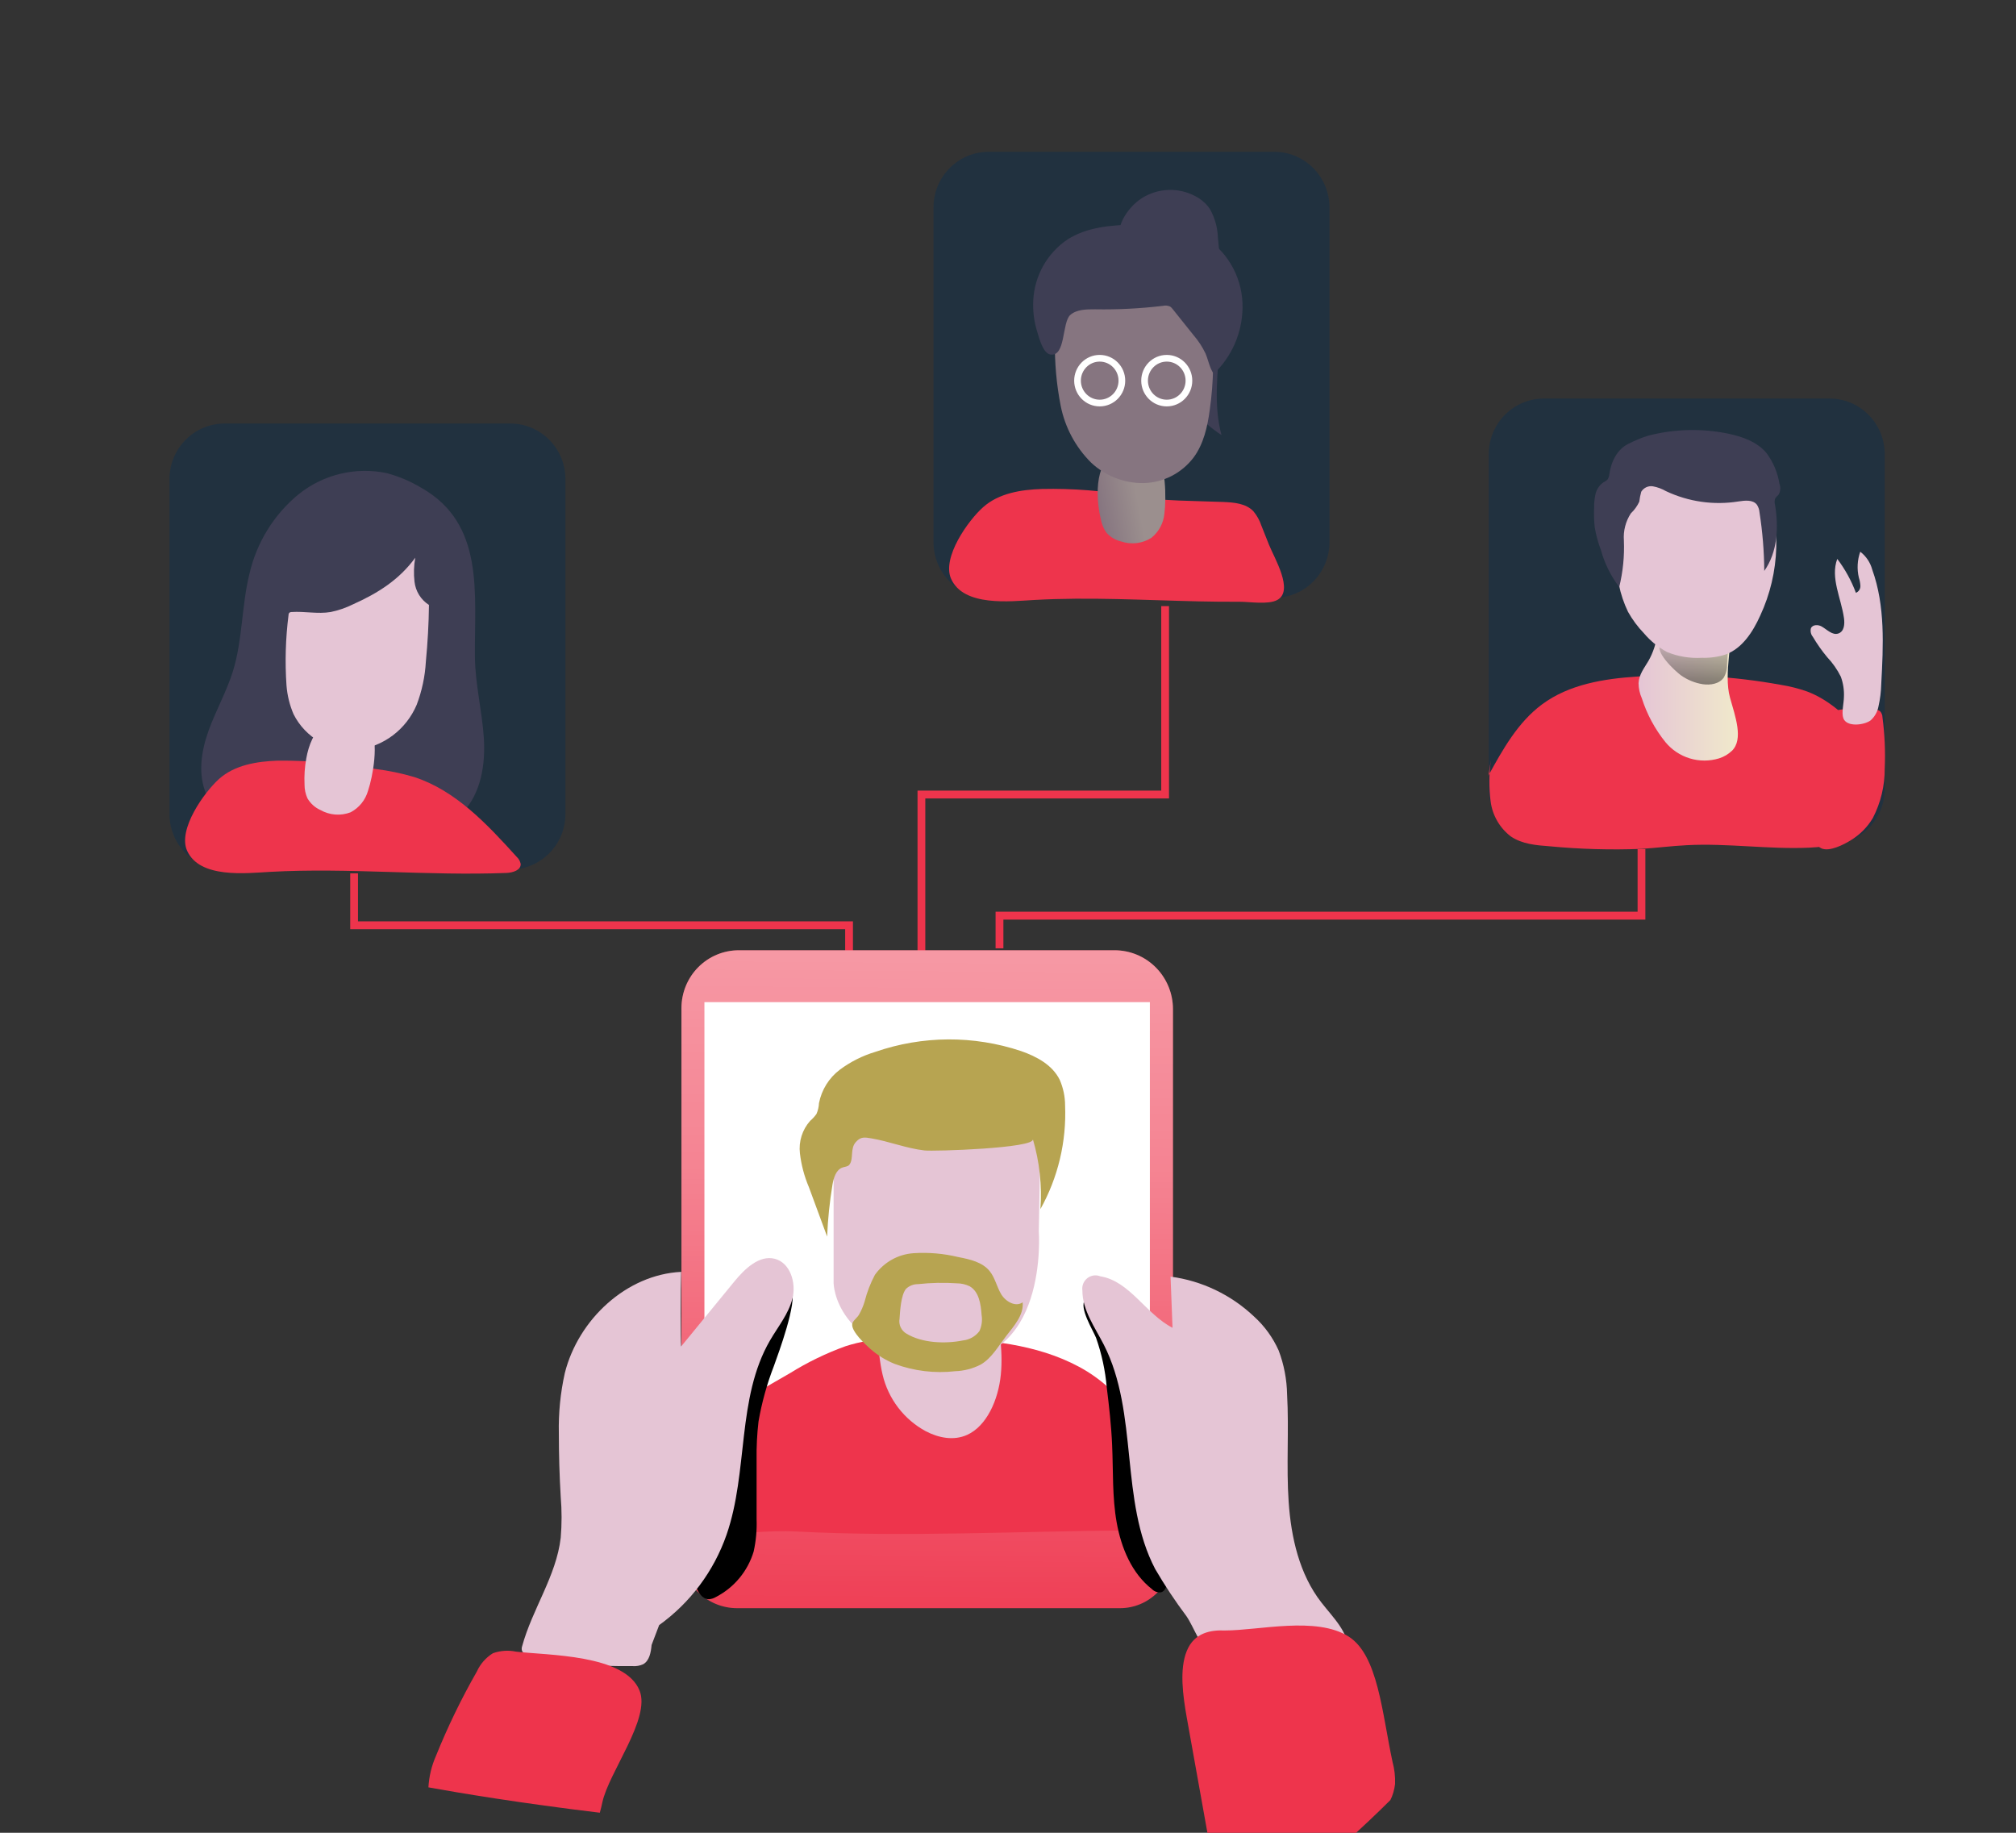 <?xml version="1.0" encoding="UTF-8"?> <svg xmlns="http://www.w3.org/2000/svg" width="253" height="230" viewBox="0 0 253 230" fill="none"><rect x="0" y="0" width="253" height="230" fill="#333333" stroke="none"/><g clip-path="url(#clip0)"><path opacity="0.8" d="M229.609 50.015H193.75C189.93 50.015 186.833 53.142 186.833 56.999V98.999C186.833 102.856 189.93 105.983 193.75 105.983H229.609C233.429 105.983 236.526 102.856 236.526 98.999V56.999C236.526 53.142 233.429 50.015 229.609 50.015Z" fill="#1D3143"></path><path opacity="0.8" d="M64.043 53.151H28.184C24.364 53.151 21.267 56.278 21.267 60.135V102.135C21.267 105.992 24.364 109.119 28.184 109.119H64.043C67.863 109.119 70.96 105.992 70.96 102.135V60.135C70.96 56.278 67.863 53.151 64.043 53.151Z" fill="#1D3143"></path><path d="M186.786 97.336C188.594 94.037 190.496 90.637 193.508 88.404C196.902 85.879 201.271 85.173 205.472 84.902C211.492 84.51 217.536 84.859 223.473 85.94C224.604 86.119 225.718 86.4 226.8 86.782C229.441 87.78 231.599 89.755 233.521 91.865C234.259 92.623 234.859 93.505 235.296 94.472C235.763 95.969 235.846 97.562 235.538 99.101C235.336 100.689 235.04 102.345 234.079 103.621C232.513 105.725 229.636 106.261 227.035 106.377C221.927 106.601 216.818 105.8 211.71 106.064C209.808 106.159 207.905 106.404 206.003 106.526C202.149 106.675 198.289 106.567 194.449 106.2C192.768 106.078 191.001 105.922 189.602 104.965C188.913 104.441 188.334 103.783 187.899 103.03C187.464 102.277 187.181 101.444 187.068 100.58C186.848 98.854 186.859 97.105 187.102 95.381" fill="#EE344C"></path><path d="M207.985 79.54C207.845 80.735 207.468 81.889 206.876 82.934C206.365 83.809 205.68 84.637 205.633 85.737C205.639 86.39 205.779 87.034 206.043 87.63C206.684 89.635 207.689 91.502 209.007 93.135C209.806 94.102 210.87 94.811 212.065 95.173C213.26 95.535 214.534 95.534 215.729 95.171C216.333 94.982 216.887 94.657 217.349 94.221C218.834 92.768 217.759 89.891 217.107 87.542C216.26 84.495 217.597 80.008 217.107 78.142C216.947 77.321 216.563 76.561 215.997 75.95C215.674 75.674 215.294 75.476 214.884 75.369C214.475 75.262 214.047 75.249 213.631 75.332C211.017 75.665 208.59 77.897 207.448 81.02" fill="url(#paint0_linear)"></path><path d="M213.665 85.859C214.647 86.008 215.803 85.825 216.354 84.99C216.625 84.482 216.759 83.911 216.744 83.334L216.939 80.042C216.335 80.419 215.631 80.602 214.922 80.565C213.773 80.606 212.617 80.619 211.467 80.606C210.708 80.606 209.142 80.225 208.49 80.748C207.407 81.624 210.251 84.243 210.943 84.739C211.753 85.318 212.685 85.701 213.665 85.859Z" fill="url(#paint1_linear)"></path><path d="M203.166 73.384C203.405 74.559 203.789 75.699 204.309 76.778C204.862 77.767 205.54 78.679 206.325 79.493C207.135 80.448 208.115 81.24 209.216 81.827C210.601 82.39 212.093 82.635 213.585 82.547C214.593 82.58 215.6 82.44 216.562 82.133C218.646 81.366 219.977 79.302 220.898 77.26C222.146 74.582 222.832 71.673 222.914 68.714C222.985 65.747 222.231 62.82 220.736 60.264C219.978 58.918 218.884 57.794 217.564 57.006C215.992 56.235 214.254 55.876 212.509 55.961C211.421 55.928 210.335 56.054 209.283 56.334C207.627 56.895 206.138 57.869 204.954 59.165C204.229 59.867 203.62 60.683 203.153 61.581C201.311 65.226 202.292 69.603 203.166 73.384Z" fill="url(#paint2_linear)"></path><path d="M203.792 67.825C203.873 69.791 203.676 71.759 203.207 73.669C202.151 72.286 201.37 70.709 200.908 69.026C200.564 68.124 200.307 67.189 200.142 66.237C200.045 65.41 200.016 64.577 200.054 63.746C200.043 63.15 200.104 62.555 200.236 61.974C200.377 61.39 200.727 60.877 201.217 60.535C201.413 60.444 201.592 60.32 201.748 60.169C201.875 59.964 201.952 59.731 201.97 59.49C202.185 57.909 202.998 56.3 204.444 55.655C205.224 55.252 206.038 54.92 206.877 54.664C210.163 53.819 213.597 53.738 216.919 54.427C218.693 54.8 220.515 55.452 221.684 56.85C222.534 57.988 223.095 59.318 223.318 60.725C223.402 60.946 223.435 61.182 223.415 61.417C223.395 61.653 223.323 61.88 223.204 62.083C223.053 62.219 222.916 62.369 222.794 62.531C222.689 62.776 222.675 63.05 222.753 63.305C223.237 66.155 223.083 69.291 221.409 71.646C221.391 69.187 221.191 66.732 220.811 64.302C220.786 63.967 220.68 63.643 220.501 63.359C220.004 62.68 218.982 62.802 218.149 62.931C215.059 63.423 211.894 62.969 209.061 61.628C208.558 61.339 208.011 61.137 207.441 61.031C207.157 60.984 206.865 61.023 206.603 61.144C206.341 61.265 206.12 61.462 205.969 61.71C205.856 62.121 205.772 62.541 205.721 62.965C205.463 63.515 205.105 64.01 204.665 64.425C204.009 65.429 203.702 66.625 203.792 67.825Z" fill="#3E3E54"></path><path d="M229.158 91.805C229.048 91.027 229.246 90.237 229.709 89.606C230.213 89.209 230.839 89.003 231.477 89.022C232.756 88.938 234.038 88.95 235.315 89.056C235.529 89.057 235.739 89.118 235.92 89.232C236.123 89.444 236.239 89.725 236.243 90.02C236.525 92.143 236.619 94.287 236.525 96.427C236.54 98.596 236.027 100.735 235.033 102.657C234.353 103.799 233.407 104.754 232.277 105.44C231.423 105.97 229.588 106.933 228.567 106.458C227.37 105.909 228.116 104.001 228.278 103.065C228.573 101.323 228.798 99.567 228.95 97.798C229.111 95.829 229.178 93.793 229.158 91.805Z" fill="#EE344C"></path><path d="M231.014 84.915C230.567 84.016 229.99 83.191 229.3 82.465C228.632 81.663 228.03 80.807 227.499 79.906C227.379 79.76 227.295 79.587 227.254 79.402C227.213 79.217 227.216 79.025 227.263 78.841C227.478 78.359 228.184 78.373 228.608 78.617C229.28 78.997 229.952 79.757 230.705 79.499C231.458 79.241 231.518 78.298 231.41 77.551C231.054 75.053 229.683 72.501 230.57 70.139C231.552 71.435 232.341 72.868 232.909 74.395C233.076 74.328 233.219 74.212 233.32 74.062C233.421 73.912 233.474 73.735 233.474 73.553C233.459 73.191 233.393 72.832 233.279 72.488C233.024 71.41 233.085 70.281 233.454 69.237C234.188 69.797 234.718 70.587 234.959 71.483C236.6 76.031 236.351 81.019 236.089 85.852C236.066 86.787 235.951 87.716 235.746 88.628C235.623 89.314 235.275 89.938 234.758 90.4C233.958 91.004 231.74 91.282 231.33 90.128C231.081 89.449 231.397 88.228 231.404 87.488C231.449 86.612 231.317 85.737 231.014 84.915Z" fill="url(#paint3_linear)"></path><path d="M52.872 61.214C51.528 60.408 50.081 59.791 48.57 59.382C46.636 58.97 44.636 58.996 42.712 59.457C40.789 59.918 38.991 60.803 37.446 62.049C34.367 64.586 32.209 68.084 31.309 71.992C30.315 75.997 30.456 80.252 29.239 84.21C28.433 86.809 27.068 89.191 26.154 91.75C25.24 94.309 24.81 97.228 25.912 99.712C27.014 102.196 29.434 103.784 32.002 104.558C34.569 105.331 37.278 105.291 39.947 105.27L46.44 105.216C50.56 105.216 55.178 104.965 58.028 101.992C60.367 99.583 60.945 95.918 60.716 92.551C60.488 89.185 59.648 85.866 59.6 82.492C59.52 74.463 60.871 65.748 52.872 61.214Z" fill="#3E3E54"></path><path d="M27.485 97.757C29.454 95.993 32.25 95.544 34.878 95.456C38.997 95.43 43.11 95.782 47.165 96.508C48.78 96.708 50.376 97.04 51.938 97.499C57.181 99.183 61.146 103.445 64.857 107.544C65.105 107.772 65.274 108.074 65.341 108.406C65.394 109.207 64.346 109.519 63.553 109.547C53.679 109.933 43.778 108.868 33.91 109.411C30.913 109.574 25.058 110.28 23.479 106.757C22.282 104.076 25.643 99.413 27.485 97.757Z" fill="#EE344C"></path><path d="M44.295 75.841C43.406 76.282 42.464 76.606 41.493 76.805C39.879 77.076 38.226 76.696 36.593 76.805C36.495 76.803 36.398 76.831 36.317 76.886C36.244 76.97 36.206 77.08 36.209 77.192C35.838 80.117 35.752 83.073 35.954 86.015C36.049 87.255 36.347 88.47 36.834 89.612C37.569 91.084 38.725 92.299 40.153 93.098C41.581 93.897 43.214 94.243 44.84 94.092C46.461 93.892 48.001 93.266 49.308 92.278C50.614 91.29 51.642 89.973 52.287 88.458C52.95 86.72 53.34 84.888 53.444 83.029C53.672 80.66 53.806 78.278 53.833 75.915C53.334 75.598 52.911 75.17 52.597 74.665C52.283 74.16 52.085 73.59 52.019 72.997C51.902 71.996 51.934 70.982 52.113 69.99C50.096 72.753 47.434 74.436 44.295 75.841Z" fill="url(#paint4_linear)"></path><path d="M46.191 99.223C46.027 99.802 45.749 100.342 45.372 100.809C44.995 101.275 44.528 101.66 43.999 101.938C43.386 102.172 42.73 102.268 42.076 102.219C41.422 102.17 40.787 101.976 40.215 101.653C39.531 101.347 38.959 100.832 38.582 100.18C38.34 99.643 38.216 99.059 38.219 98.47C38.165 97.361 38.239 96.249 38.441 95.157C38.736 93.522 39.375 91.852 40.692 90.847C42.151 89.734 45.397 89.531 46.486 91.336C47.575 93.142 46.795 97.431 46.191 99.223Z" fill="url(#paint5_linear)"></path><path opacity="0.8" d="M159.926 19.052H124.066C120.247 19.052 117.15 22.179 117.15 26.036V68.035C117.15 71.893 120.247 75.02 124.066 75.02H159.926C163.746 75.02 166.842 71.893 166.842 68.035V26.036C166.842 22.179 163.746 19.052 159.926 19.052Z" fill="#1D3143"></path><path d="M123.368 63.658C125.337 61.893 128.134 61.445 130.762 61.364C134.625 61.279 138.486 61.584 142.289 62.273C145.959 62.904 149.77 62.837 153.501 62.993C154.845 63.047 156.344 63.169 157.285 64.146C157.737 64.681 158.081 65.299 158.3 65.965L159.248 68.348C159.92 70.031 162.42 74.13 160.296 75.291C159.167 75.909 156.801 75.508 155.537 75.515C153.85 75.515 152.177 75.515 150.469 75.468C143.58 75.318 136.683 74.904 129.794 75.291C126.796 75.461 120.941 76.16 119.362 72.644C118.165 69.977 121.526 65.287 123.368 63.658Z" fill="#EE344C"></path><path d="M143.284 24.875C144.283 24.24 145.431 23.882 146.611 23.836C147.791 23.791 148.962 24.061 150.006 24.617C150.729 24.988 151.352 25.53 151.821 26.199C152.447 27.298 152.798 28.535 152.842 29.803C153.298 34.113 153.381 38.455 153.091 42.78C152.829 46.73 152.264 50.776 153.293 54.597C150.686 52.877 148.543 50.531 147.055 47.769C145.575 45.016 144.375 42.119 143.472 39.122C142.565 36.353 141.879 33.516 140.683 30.869C139.695 28.69 141.476 26.043 143.284 24.875Z" fill="#3E3E54"></path><path d="M146.127 64.445C146.073 65.04 145.899 65.617 145.617 66.142C145.335 66.668 144.951 67.129 144.486 67.499C143.93 67.851 143.303 68.073 142.651 68.152C142 68.231 141.339 68.163 140.716 67.954C139.986 67.789 139.328 67.394 138.834 66.828C138.502 66.344 138.273 65.796 138.161 65.219C137.901 64.141 137.764 63.037 137.751 61.927C137.751 60.264 138.047 58.533 139.143 57.264C140.373 55.907 143.498 55.058 144.923 56.586C146.348 58.113 146.375 62.572 146.127 64.445Z" fill="url(#paint6_linear)"></path><path d="M138.928 61.757C139.455 62.584 140.263 63.187 141.2 63.454C141.862 63.6 142.54 63.657 143.217 63.624C143.443 63.63 143.669 63.605 143.889 63.549C144.066 63.483 144.232 63.389 144.379 63.271C144.995 62.806 145.477 62.183 145.774 61.467C146.07 60.751 146.171 59.968 146.067 59.199C146.067 59.049 143.317 58.859 143.042 58.832C142.017 58.729 140.987 58.684 139.957 58.696C139.365 58.696 138.498 58.635 138.283 59.341C138.068 60.047 138.545 61.146 138.928 61.757Z" fill="url(#paint7_linear)"></path><path d="M132.388 42.787C132.344 45.52 132.587 48.25 133.114 50.932C133.651 53.629 134.973 56.104 136.912 58.038C138.704 59.733 141.077 60.66 143.532 60.624C144.749 60.595 145.943 60.291 147.027 59.734C148.111 59.178 149.058 58.382 149.797 57.407C151.047 55.71 151.531 53.572 151.813 51.481C152.332 47.854 152.384 44.174 151.968 40.533C151.901 39.508 151.65 38.503 151.229 37.567C150.348 36.097 148.986 34.985 147.377 34.425C144.833 33.46 142.068 33.255 139.412 33.834C133.423 34.975 132.872 39.312 132.489 39.542C132.369 40.619 132.335 41.704 132.388 42.787Z" fill="url(#paint8_linear)"></path><path d="M129.673 37.635C129.757 36.129 130.186 34.662 130.925 33.35C131.665 32.038 132.695 30.917 133.934 30.074C136.415 28.473 139.5 28.235 142.437 28.188C145.529 28.133 148.789 28.276 151.417 29.925C152.834 30.878 153.99 32.176 154.78 33.699C155.569 35.222 155.966 36.921 155.934 38.64C155.911 40.193 155.579 41.726 154.958 43.148C154.337 44.569 153.439 45.85 152.318 46.914C151.78 46.147 151.646 45.176 151.269 44.321C150.874 43.501 150.373 42.739 149.777 42.054L147.189 38.816C147.094 38.683 146.979 38.566 146.847 38.47C146.562 38.342 146.243 38.311 145.939 38.382C143.116 38.72 140.273 38.865 137.43 38.816C136.327 38.816 135.097 38.816 134.291 39.549C133.269 40.527 133.746 44.776 131.831 44.491C130.89 44.355 130.406 42.414 130.17 41.647C129.763 40.352 129.595 38.992 129.673 37.635Z" fill="#3E3E54"></path><path d="M138.008 50.579C139.545 50.579 140.791 49.321 140.791 47.769C140.791 46.217 139.545 44.959 138.008 44.959C136.471 44.959 135.225 46.217 135.225 47.769C135.225 49.321 136.471 50.579 138.008 50.579Z" stroke="white" stroke-width="0.84" stroke-miterlimit="10"></path><path d="M146.423 50.579C147.96 50.579 149.206 49.321 149.206 47.769C149.206 46.217 147.96 44.959 146.423 44.959C144.886 44.959 143.64 46.217 143.64 47.769C143.64 49.321 144.886 50.579 146.423 50.579Z" stroke="white" stroke-width="0.84" stroke-miterlimit="10"></path><path d="M116.122 120.454H115.147V99.216H145.731V76.065H146.705V100.2H116.122V120.454Z" fill="#EE344C"></path><path d="M125.922 119.008H124.941V114.413H205.512V106.553H206.487V115.404H125.922V119.008Z" fill="#EE344C"></path><path d="M107.041 120.216H106.066V116.605H43.952V109.601H44.927V115.621H107.041V120.216Z" fill="#EE344C"></path><path d="M92.711 119.252H139.856C140.819 119.249 141.773 119.437 142.664 119.806C143.554 120.176 144.364 120.719 145.047 121.405C145.729 122.091 146.271 122.906 146.641 123.804C147.011 124.702 147.202 125.664 147.202 126.637V195.107C147.202 196.885 146.503 198.591 145.257 199.848C144.012 201.106 142.323 201.813 140.562 201.813H92.489C90.644 201.813 88.874 201.074 87.567 199.758C86.261 198.443 85.524 196.658 85.519 194.795V126.515C85.519 125.561 85.705 124.617 86.066 123.735C86.427 122.854 86.957 122.054 87.625 121.379C88.293 120.705 89.086 120.17 89.958 119.805C90.831 119.44 91.766 119.252 92.711 119.252Z" fill="#EE344C"></path><path d="M92.711 119.252H139.856C140.819 119.249 141.773 119.437 142.664 119.806C143.554 120.176 144.364 120.719 145.047 121.405C145.729 122.091 146.271 122.906 146.641 123.804C147.011 124.702 147.202 125.664 147.202 126.637V195.107C147.202 196.885 146.503 198.591 145.257 199.848C144.012 201.106 142.323 201.813 140.562 201.813H92.489C90.644 201.813 88.874 201.074 87.567 199.758C86.261 198.443 85.524 196.658 85.519 194.795V126.515C85.519 125.561 85.705 124.617 86.066 123.735C86.427 122.854 86.957 122.054 87.625 121.379C88.293 120.705 89.086 120.17 89.958 119.805C90.831 119.44 91.766 119.252 92.711 119.252Z" fill="url(#paint9_linear)"></path><path d="M144.305 125.761H88.402V191.842H144.305V125.761Z" fill="white"></path><path d="M92.811 175.967L99.129 172.329C101.337 170.953 103.683 169.815 106.127 168.935C109.817 167.747 113.769 167.761 117.634 167.89C123.737 168.093 130.035 168.63 135.426 171.528C140.817 174.426 145.085 180.249 144.426 186.378C144.216 187.925 143.828 189.443 143.27 190.899C143.177 191.269 142.972 191.601 142.685 191.849C142.371 192.021 142.013 192.095 141.657 192.059C127.77 192.148 113.883 192.915 99.983 192.195C96.327 192.005 92.683 192.514 89.02 192.677C88.543 192.677 88.509 182.109 88.57 181.281C88.819 178.485 90.445 177.331 92.811 175.967Z" fill="#EE344C"></path><path d="M137.55 167.883C138.258 169.896 138.71 171.992 138.895 174.12C139.191 176.523 139.466 178.932 139.567 181.356C139.715 184.593 139.567 187.858 140.138 191.054C140.71 194.251 142.034 197.448 144.575 199.43C144.723 199.582 144.906 199.696 145.107 199.763C145.308 199.83 145.521 199.849 145.731 199.817C146.168 199.681 146.362 199.172 146.483 198.724C147.996 192.948 146.349 186.887 145.556 180.969C145.309 178.362 144.93 175.771 144.42 173.204C143.999 171.435 143.378 169.72 142.572 168.093C141.96 166.758 141.107 165.55 140.058 164.53C139.433 163.96 136.952 162.182 136.166 163.132C135.379 164.082 137.194 166.987 137.55 167.883Z" fill="url(#paint10_linear)"></path><path d="M95.191 178.383C95.006 179.973 94.925 181.574 94.949 183.175V190.641C95 192.009 94.876 193.377 94.579 194.713C94.211 195.93 93.605 197.06 92.797 198.035C91.989 199.011 90.995 199.813 89.874 200.394C89.595 200.567 89.279 200.67 88.953 200.693C88.153 200.693 87.609 199.844 87.34 199.091C85.659 194.876 85.471 190.227 85.565 185.693C85.659 181.159 86.022 176.591 85.357 172.118C85.205 171.512 85.226 170.874 85.418 170.279C85.757 169.704 86.271 169.254 86.883 168.996L93.826 165.263C95.218 164.51 98.397 159.541 99.351 161.795C100.07 163.478 97.691 169.817 97.126 171.412C96.252 173.665 95.603 176 95.191 178.383Z" fill="url(#paint11_linear)"></path><path d="M82.722 203.937C86.631 201.129 89.584 197.17 91.178 192.602C93.927 184.688 92.435 175.444 96.636 168.209C97.644 166.471 98.982 164.869 99.459 162.915C99.936 160.96 99.163 158.462 97.227 157.967C95.291 157.471 93.463 159.222 92.159 160.817L85.485 168.962C85.404 168.283 85.404 161.774 85.485 159.609C78.622 159.948 72.586 165.568 70.885 172.295C70.329 174.788 70.076 177.341 70.133 179.896C70.133 182.543 70.213 185.197 70.368 187.844C70.512 189.551 70.512 191.268 70.368 192.975C69.81 197.788 66.792 201.935 65.522 206.604C65.454 206.795 65.454 207.004 65.522 207.195C65.618 207.361 65.764 207.492 65.938 207.568C67.908 208.627 70.207 208.83 72.438 208.925C74.67 209.02 77.076 209.102 79.402 209.082C79.846 209.115 80.291 209.038 80.699 208.858C81.505 208.423 81.687 207.351 81.774 206.428" fill="url(#paint12_linear)"></path><path d="M144.977 196.912C140.481 188.34 142.927 177.372 138.525 168.752C137.402 166.559 135.836 164.421 135.836 161.964C135.793 161.674 135.827 161.378 135.933 161.105C136.04 160.832 136.216 160.592 136.444 160.41C136.671 160.228 136.942 160.109 137.23 160.066C137.517 160.023 137.811 160.058 138.081 160.166C141.785 160.763 143.801 164.917 147.148 166.627L146.9 160.207C150.819 160.727 154.479 162.474 157.365 165.202C158.685 166.395 159.743 167.854 160.471 169.485C161.135 171.247 161.492 173.111 161.526 174.996C161.775 179.482 161.412 183.996 161.721 188.475C162.03 192.955 163.065 197.557 165.828 201.1C167.313 203.021 169.37 204.921 169.188 207.344C169.193 207.53 169.133 207.712 169.02 207.86C168.927 207.936 168.819 207.993 168.704 208.026C168.589 208.06 168.468 208.07 168.348 208.057C165.704 208.084 163.063 208.064 160.424 207.996C158.232 207.935 154.112 208.539 152.129 207.616C150.711 206.937 149.864 204.222 148.889 202.81C147.474 200.922 146.168 198.952 144.977 196.912Z" fill="url(#paint13_linear)"></path><path d="M110.765 172.526C111.12 174.024 111.786 175.43 112.719 176.65C113.652 177.871 114.83 178.877 116.175 179.605C117.815 180.46 119.697 180.82 121.371 180.066C123.798 178.973 125.276 175.736 125.599 172.519C125.922 169.302 125.303 166.071 124.685 162.928C124.598 162.016 124.26 161.146 123.71 160.417C123.31 160.049 122.817 159.8 122.285 159.698C119.435 158.937 113.581 158.184 111.296 161.177C109.555 163.437 110.126 169.865 110.765 172.526Z" fill="url(#paint14_linear)"></path><path d="M104.614 141.827V161.034C104.614 161.034 104.742 169.566 118.212 170.638C131.682 171.711 130.365 154.498 130.365 154.498L130.633 140.245C130.633 140.245 107.915 136.892 104.614 141.827Z" fill="url(#paint15_linear)"></path><path d="M106.597 146.157C106.409 146.408 106.04 146.408 105.744 146.51C104.917 146.788 104.621 147.799 104.473 148.668C104.115 150.822 103.89 152.996 103.801 155.177L101.509 148.967C100.935 147.617 100.557 146.191 100.387 144.732C100.301 144 100.372 143.258 100.593 142.555C100.815 141.853 101.182 141.207 101.671 140.659C101.971 140.405 102.237 140.113 102.464 139.791C102.652 139.362 102.759 138.901 102.78 138.433C103.107 136.76 104.036 135.268 105.388 134.245C106.737 133.24 108.25 132.48 109.857 131.999C115.773 129.953 122.189 129.918 128.127 131.897C130.083 132.576 132.079 133.641 132.993 135.515C133.433 136.524 133.662 137.615 133.665 138.718C133.853 143.264 132.78 147.773 130.567 151.736C130.781 148.775 130.46 145.799 129.619 142.953C129.962 144.1 117.137 144.508 116.014 144.372C113.716 144.107 111.605 143.238 109.36 142.858C108.527 142.716 108.016 142.628 107.431 143.293C106.645 144.1 107.162 145.431 106.597 146.157Z" fill="#B7A451"></path><path d="M109.797 159.983C110.355 159.201 111.077 158.553 111.911 158.083C112.745 157.614 113.67 157.336 114.623 157.268C116.523 157.142 118.431 157.307 120.282 157.756C121.727 158.035 123.293 158.381 124.214 159.535C124.886 160.376 125.095 161.503 125.653 162.426C126.211 163.349 127.461 164.062 128.341 163.431C128.489 165.053 127.239 166.403 126.251 167.686C125.263 168.969 124.456 170.435 123.078 171.243C122.081 171.754 120.984 172.039 119.865 172.077C117.309 172.368 114.721 172.057 112.304 171.168C111.168 170.714 110.117 170.067 109.198 169.254C108.58 168.704 106.893 167.143 106.947 166.213C106.947 165.813 107.545 165.392 107.78 165.019C108.085 164.487 108.328 163.923 108.506 163.335C108.799 162.169 109.233 161.043 109.797 159.983Z" fill="#B7A451"></path><path d="M113.695 161.747C114.103 161.356 114.645 161.142 115.208 161.15C116.826 160.974 118.456 160.94 120.081 161.048C120.631 161.05 121.175 161.172 121.674 161.408C122.863 162.087 123.092 163.655 123.186 165.012C123.301 165.703 123.205 166.414 122.91 167.048C122.662 167.375 122.351 167.647 121.995 167.848C121.639 168.049 121.246 168.174 120.84 168.216C118.656 168.657 115.725 168.562 113.756 167.36C113.436 167.178 113.182 166.899 113.026 166.563C112.871 166.228 112.823 165.852 112.889 165.487C112.963 164.489 113.057 162.548 113.695 161.747Z" fill="url(#paint16_linear)"></path><path d="M75.591 226.192C75.496 226.613 75.402 227.054 75.275 227.482C65.421 226.301 57.664 225.005 53.766 224.299C53.841 222.935 54.162 221.596 54.713 220.348C56.184 216.703 57.9 213.163 59.849 209.754C60.28 208.805 60.982 208.009 61.865 207.466C62.795 207.134 63.797 207.066 64.762 207.269C68.654 207.738 78.447 207.588 80.262 212.156C81.687 215.665 76.397 222.405 75.591 226.192Z" fill="#EE344C"></path><path d="M175.077 223.872C174.985 224.626 174.78 225.324 174.485 225.895C167.344 232.992 160.361 238.588 153.86 241.907C153.6 241.379 153.418 240.747 153.329 240.066C151.865 231.902 150.4 223.73 148.936 215.551C148.447 212.789 147.992 209.494 148.936 207.181C149.879 204.867 151.966 204.54 153.694 204.613C158.04 204.613 165.181 202.796 169.251 205.376C172.943 207.726 173.432 214.933 174.761 221.122C175 221.975 175.109 222.923 175.077 223.872Z" fill="#EE344C"></path></g><defs><linearGradient id="paint0_linear" x1="205.626" y1="85.336" x2="218.088" y2="85.336" gradientUnits="userSpaceOnUse"><stop stop-color="#E5C5D5"></stop><stop offset="0.42" stop-color="#EAD4D1"></stop><stop offset="1" stop-color="#F0E9CB"></stop></linearGradient><linearGradient id="paint1_linear" x1="212.556" y1="78.223" x2="212.597" y2="95.307" gradientUnits="userSpaceOnUse"><stop stop-opacity="0"></stop><stop offset="0.99"></stop></linearGradient><linearGradient id="paint2_linear" x1="7660.76" y1="3164.67" x2="8303.99" y2="3164.67" gradientUnits="userSpaceOnUse"><stop stop-color="#E5C5D5"></stop><stop offset="0.42" stop-color="#EAD4D1"></stop><stop offset="1" stop-color="#F0E9CB"></stop></linearGradient><linearGradient id="paint3_linear" x1="3810.37" y1="2949.15" x2="3932.96" y2="2949.15" gradientUnits="userSpaceOnUse"><stop stop-color="#E5C5D5"></stop><stop offset="0.42" stop-color="#EAD4D1"></stop><stop offset="1" stop-color="#F0E9CB"></stop></linearGradient><linearGradient id="paint4_linear" x1="2032.99" y1="3344.09" x2="2514.82" y2="3344.09" gradientUnits="userSpaceOnUse"><stop stop-color="#E5C5D5"></stop><stop offset="0.42" stop-color="#EAD4D1"></stop><stop offset="1" stop-color="#F0E9CB"></stop></linearGradient><linearGradient id="paint5_linear" x1="1049.8" y1="2003.94" x2="1165.64" y2="2003.94" gradientUnits="userSpaceOnUse"><stop stop-color="#E5C5D5"></stop><stop offset="0.42" stop-color="#EAD4D1"></stop><stop offset="1" stop-color="#F0E9CB"></stop></linearGradient><linearGradient id="paint6_linear" x1="137.699" y1="62.901" x2="146.354" y2="61.228" gradientUnits="userSpaceOnUse"><stop stop-color="#867580"></stop><stop offset="0.57" stop-color="#9B8F8E"></stop></linearGradient><linearGradient id="paint7_linear" x1="2258.08" y1="524.413" x2="2259.91" y2="673.251" gradientUnits="userSpaceOnUse"><stop stop-opacity="0"></stop><stop offset="0.99"></stop></linearGradient><linearGradient id="paint8_linear" x1="5195.61" y1="2315.84" x2="5783.91" y2="2315.84" gradientUnits="userSpaceOnUse"><stop stop-color="#867580"></stop><stop offset="0.57" stop-color="#9B8F8E"></stop></linearGradient><linearGradient id="paint9_linear" x1="115.94" y1="215.285" x2="117.558" y2="1.609" gradientUnits="userSpaceOnUse"><stop offset="0.02" stop-color="white" stop-opacity="0"></stop><stop offset="0.32" stop-color="white" stop-opacity="0.39"></stop><stop offset="0.68" stop-color="white" stop-opacity="0.68"></stop><stop offset="1" stop-color="white"></stop></linearGradient><linearGradient id="paint10_linear" x1="3056.13" y1="10873.3" x2="3708.46" y2="10591" gradientUnits="userSpaceOnUse"><stop stop-opacity="0"></stop><stop offset="0.99"></stop></linearGradient><linearGradient id="paint11_linear" x1="3118.61" y1="11615" x2="2357.48" y2="11465.7" gradientUnits="userSpaceOnUse"><stop stop-opacity="0"></stop><stop offset="0.99"></stop></linearGradient><linearGradient id="paint12_linear" x1="5359.26" y1="14760.9" x2="7092.46" y2="14760.9" gradientUnits="userSpaceOnUse"><stop stop-color="#E5C5D5"></stop><stop offset="0.42" stop-color="#EAD4D1"></stop><stop offset="1" stop-color="#F0E9CB"></stop></linearGradient><linearGradient id="paint13_linear" x1="8808.75" y1="13915.9" x2="10466.2" y2="13915.9" gradientUnits="userSpaceOnUse"><stop stop-color="#E5C5D5"></stop><stop offset="0.42" stop-color="#EAD4D1"></stop><stop offset="1" stop-color="#F0E9CB"></stop></linearGradient><linearGradient id="paint14_linear" x1="3555.97" y1="5843.25" x2="3915.64" y2="5843.25" gradientUnits="userSpaceOnUse"><stop stop-color="#E5C5D5"></stop><stop offset="0.42" stop-color="#EAD4D1"></stop><stop offset="1" stop-color="#F0E9CB"></stop></linearGradient><linearGradient id="paint15_linear" x1="5656.59" y1="7808.07" x2="6663.79" y2="7808.07" gradientUnits="userSpaceOnUse"><stop stop-color="#E5C5D5"></stop><stop offset="0.42" stop-color="#EAD4D1"></stop><stop offset="1" stop-color="#F0E9CB"></stop></linearGradient><linearGradient id="paint16_linear" x1="2453.97" y1="2084.8" x2="2613.41" y2="2084.8" gradientUnits="userSpaceOnUse"><stop stop-color="#E5C5D5"></stop><stop offset="0.42" stop-color="#EAD4D1"></stop><stop offset="1" stop-color="#F0E9CB"></stop></linearGradient><clipPath id="clip0"><rect width="253" height="230" fill="white"></rect></clipPath></defs></svg> 